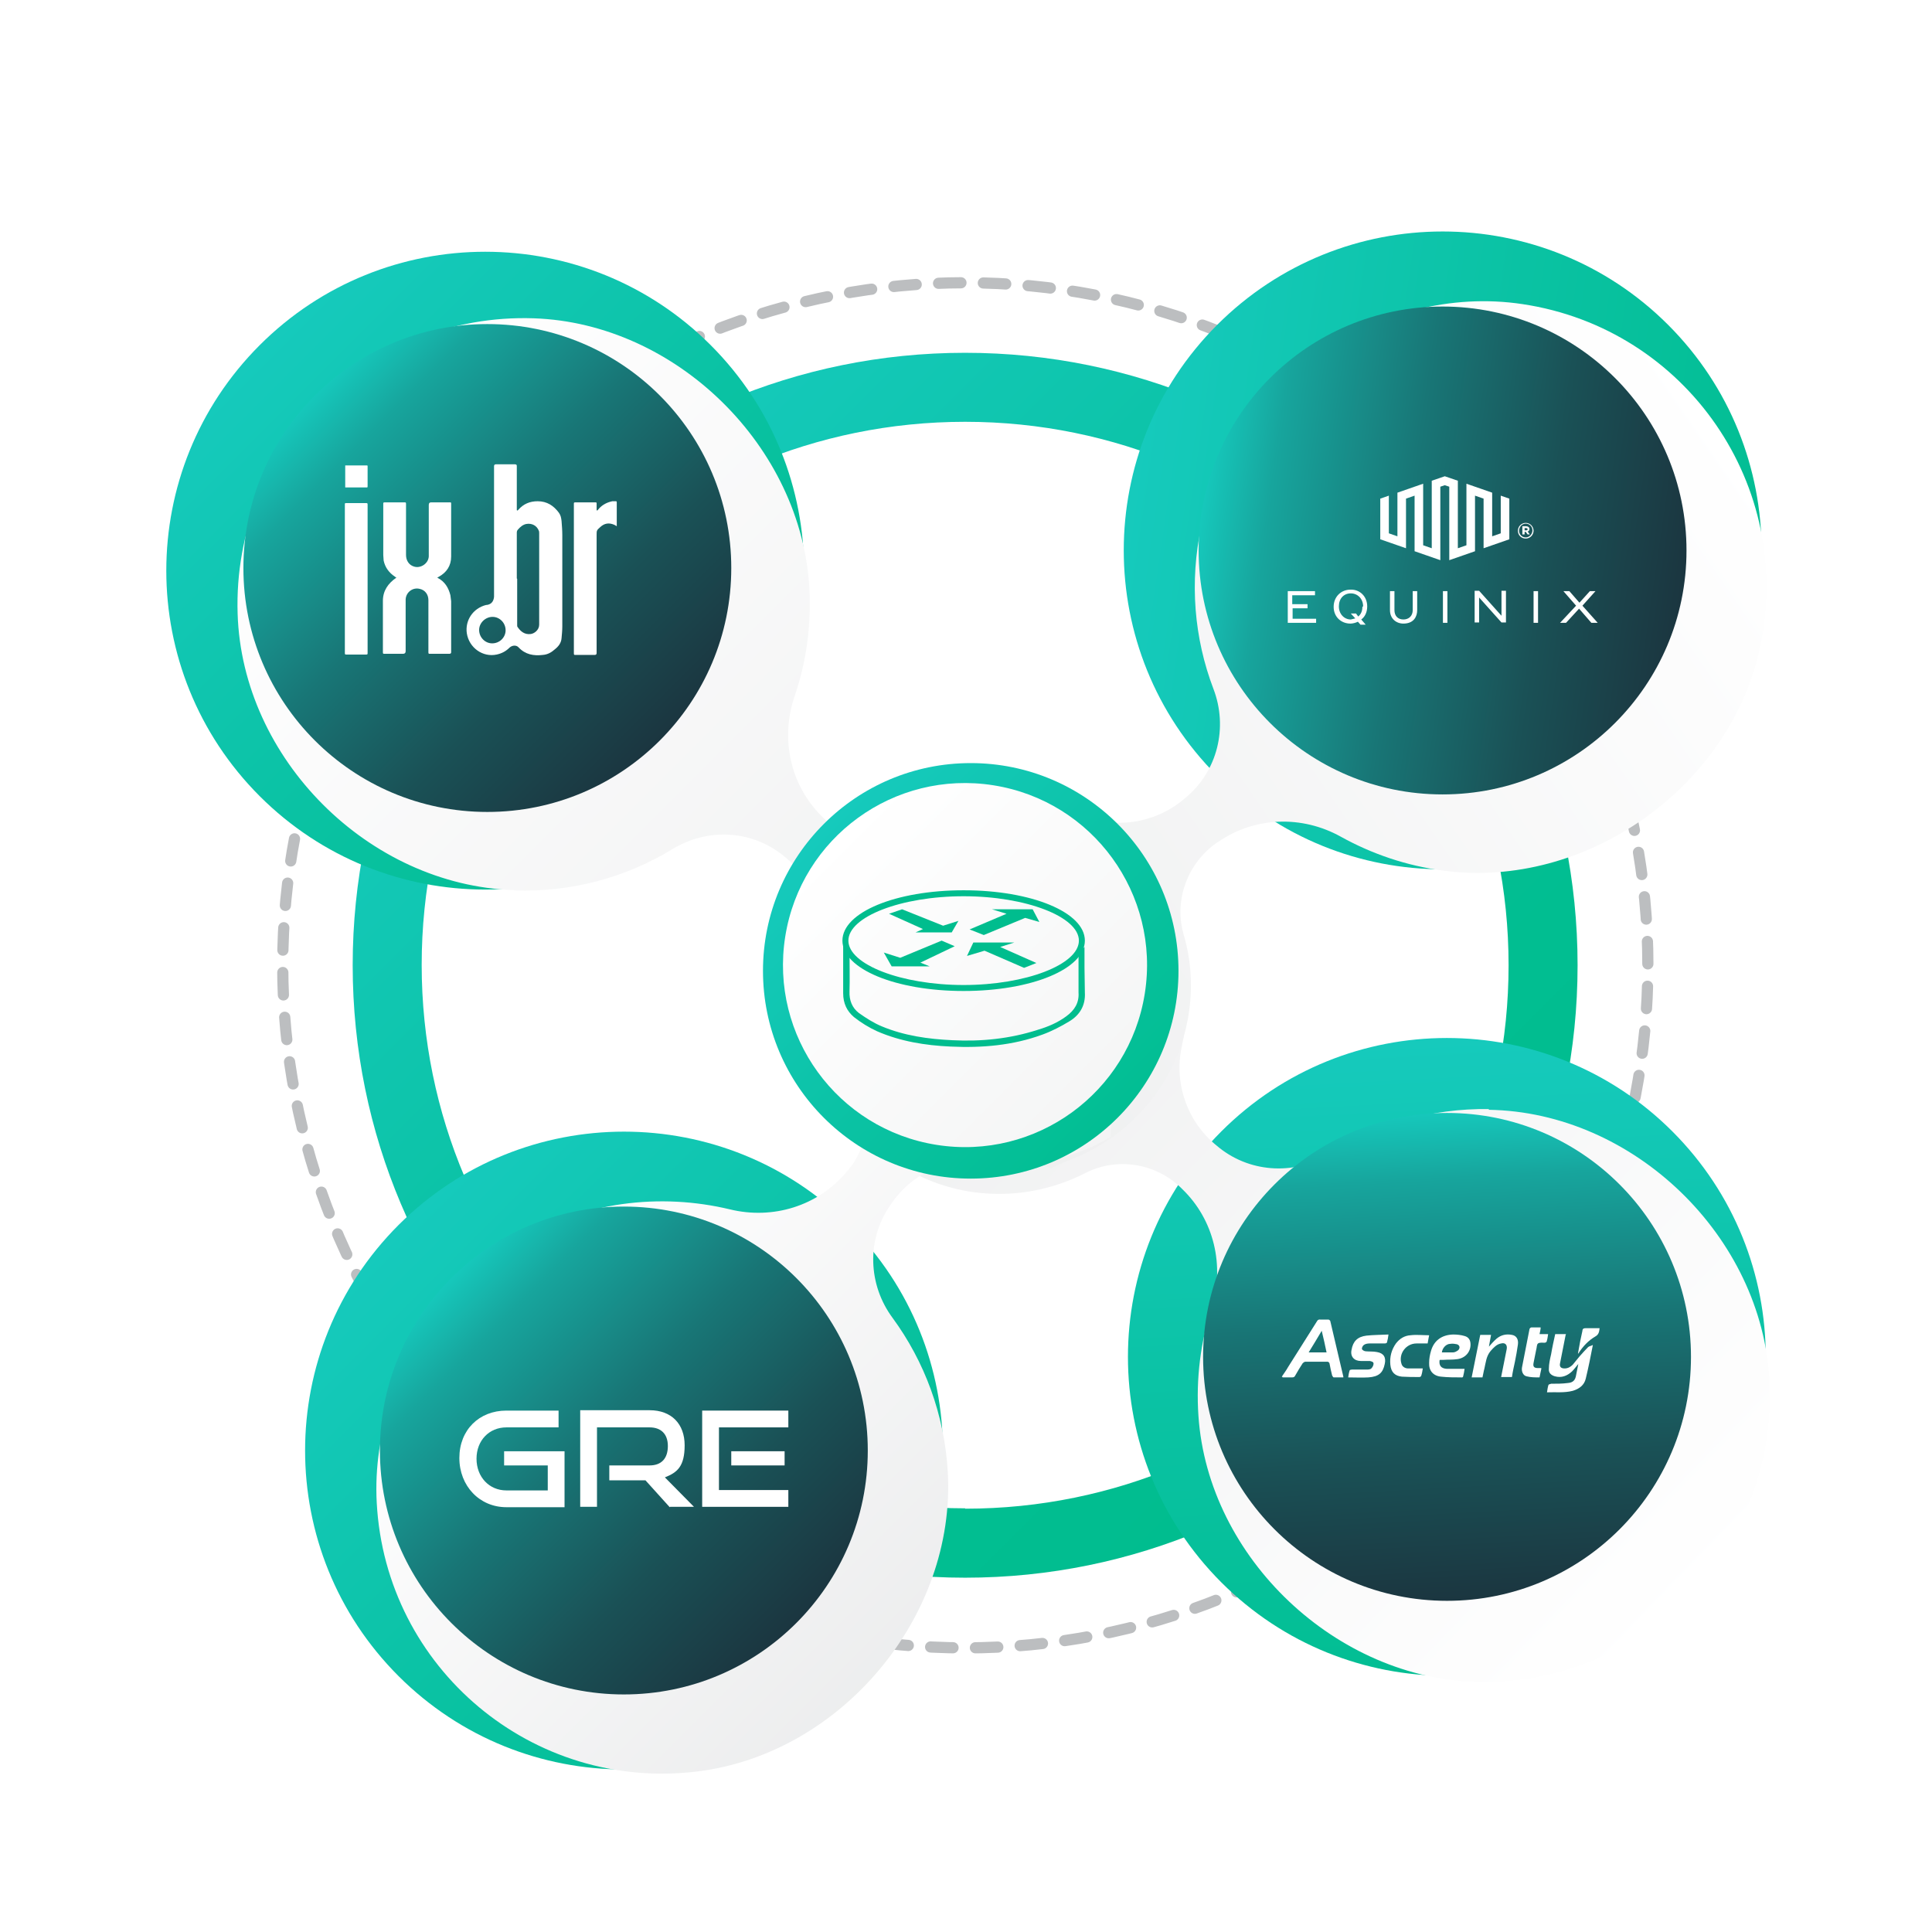 <svg width="552" height="552" viewBox="0 0 552 552" fill="none" xmlns="http://www.w3.org/2000/svg">
<path d="M275.752 100.799C179.094 100.799 100.766 179.127 100.766 275.784C100.766 372.442 179.094 450.77 275.752 450.77C372.41 450.77 450.738 372.442 450.738 275.784C450.738 179.127 372.41 100.799 275.752 100.799ZM275.752 430.949C190.071 430.949 120.481 361.466 120.481 275.678C120.481 189.89 189.964 120.514 275.752 120.514C361.54 120.514 431.023 189.997 431.023 275.784C431.023 361.572 361.54 431.055 275.752 431.055V430.949Z" fill="url(#paint0_linear_2709_39173)"/>
<path d="M413.702 413.702C489.862 337.541 489.862 214.061 413.702 137.9C337.541 61.74 214.061 61.74 137.901 137.9C61.74 214.061 61.74 337.541 137.901 413.702C214.061 489.862 337.541 489.862 413.702 413.702Z" stroke="url(#paint1_linear_2709_39173)" stroke-width="3.2" stroke-miterlimit="10" stroke-linecap="round" stroke-dasharray="6.4 6.4"/>
<g filter="url(#filter0_d_2709_39173)">
<path d="M203.059 227.473C238.642 191.889 238.642 134.198 203.059 98.615C167.476 63.032 109.784 63.032 74.201 98.615C38.618 134.198 38.618 191.889 74.201 227.473C109.784 263.056 167.476 263.056 203.059 227.473Z" fill="url(#paint2_linear_2709_39173)"/>
</g>
<g filter="url(#filter1_d_2709_39173)">
<path d="M476.616 221.683C512.199 186.1 512.199 128.408 476.616 92.825C441.033 57.242 383.341 57.242 347.758 92.825C312.175 128.408 312.175 186.1 347.758 221.683C383.341 257.266 441.033 257.266 476.616 221.683Z" fill="url(#paint3_linear_2709_39173)"/>
</g>
<g filter="url(#filter2_d_2709_39173)">
<path d="M242.714 478.871C278.297 443.287 278.297 385.596 242.714 350.013C207.13 314.43 149.439 314.43 113.856 350.013C78.273 385.596 78.273 443.287 113.856 478.871C149.439 514.454 207.13 514.454 242.714 478.871Z" fill="url(#paint4_linear_2709_39173)"/>
</g>
<g filter="url(#filter3_d_2709_39173)">
<path d="M136.467 243.921C153.092 244.453 168.544 240.084 181.652 232.091C191.776 225.91 204.565 226.656 213.623 234.223L214.262 234.756C222.575 241.683 226.305 252.659 223.854 263.209C222.681 268.325 222.148 273.653 222.468 279.195C222.894 286.228 224.706 292.836 227.69 298.803C252.414 303.279 274.793 312.871 293.017 326.085C304.952 322.035 314.97 313.83 321.364 303.173C321.044 298.803 320.831 294.328 320.831 289.852C320.831 277.17 322.11 264.808 324.668 252.872C323.495 251.487 322.536 249.995 321.577 248.396C312.732 233.583 297.066 223.353 278.95 222.287C269.252 221.754 260.087 223.779 251.988 227.722C242.823 232.198 231.846 230.28 224.6 223.033L224.173 222.607C215.222 213.655 212.451 200.44 216.5 188.505C219.804 178.914 221.296 168.576 220.763 157.813C218.632 117.104 182.718 81.829 142.009 80.444C94.692 78.846 55.901 117.423 57.393 164.847C58.672 206.302 94.799 242.429 136.254 243.814L136.467 243.921Z" fill="url(#paint5_linear_2709_39173)"/>
</g>
<g filter="url(#filter4_d_2709_39173)">
<path d="M477.815 452.114C513.398 416.531 513.398 358.84 477.815 323.256C442.232 287.673 384.54 287.673 348.957 323.256C313.374 358.84 313.374 416.531 348.957 452.114C384.54 487.697 442.232 487.697 477.815 452.114Z" fill="url(#paint6_linear_2709_39173)"/>
</g>
<g filter="url(#filter5_d_2709_39173)">
<path d="M414.931 306.37C398.307 306.157 382.854 310.739 369.959 318.945C359.942 325.232 347.154 324.806 337.882 317.453L337.243 316.92C328.824 310.206 324.881 299.23 327.119 288.679C328.291 283.564 328.611 278.236 328.184 272.694C327.651 265.767 325.627 259.16 322.643 253.192C297.812 249.142 275.22 239.977 256.783 227.083C244.954 231.345 235.043 239.764 228.862 250.528C229.288 254.897 229.502 259.373 229.608 263.849C229.821 276.53 228.756 288.892 226.411 300.828C227.583 302.214 228.649 303.705 229.608 305.197C238.667 319.797 254.545 329.815 272.662 330.561C282.36 330.987 291.525 328.749 299.517 324.7C308.576 320.01 319.659 321.822 326.905 328.856L327.332 329.282C336.39 338.021 339.481 351.235 335.644 363.277C332.554 372.869 331.168 383.312 331.914 394.076C334.685 434.678 371.345 469.313 412.054 470.059C459.477 470.805 497.415 431.481 495.071 384.165C493.046 342.816 456.28 307.222 414.825 306.583L414.931 306.37Z" fill="url(#paint7_linear_2709_39173)"/>
</g>
<g filter="url(#filter6_d_2709_39173)">
<path d="M413.44 457.378C451.932 457.378 483.136 426.174 483.136 387.682C483.136 349.19 451.932 317.986 413.44 317.986C374.948 317.986 343.744 349.19 343.744 387.682C343.744 426.174 374.948 457.378 413.44 457.378Z" fill="url(#paint8_linear_2709_39173)"/>
</g>
<g filter="url(#filter7_d_2709_39173)">
<path d="M332.767 139.696C329.25 155.895 330.742 171.986 336.177 186.267C340.439 197.35 337.349 209.818 328.291 217.385L327.651 217.918C319.339 224.845 307.829 226.55 297.919 222.18C293.123 220.049 287.901 218.664 282.466 218.024C275.539 217.172 268.612 217.811 262.218 219.623C253.373 243.174 239.945 263.422 223.64 278.982C225.558 291.45 231.739 302.746 241.011 310.952C245.38 311.378 249.749 312.018 254.225 312.87C266.694 315.108 278.63 318.732 289.819 323.314C291.418 322.462 293.016 321.716 294.721 321.076C310.813 315.108 323.815 301.468 328.184 283.884C330.529 274.399 330.209 265.021 327.651 256.389C324.88 246.585 328.823 236.141 337.136 230.28L337.669 229.96C348.112 222.82 361.54 222.394 372.623 228.575C381.468 233.477 391.379 236.887 402.036 238.272C442.426 243.601 483.668 214.614 492.3 174.757C502.424 128.506 471.412 83.428 424.522 76.394C383.493 70.213 341.399 99.2 332.553 139.696H332.767Z" fill="url(#paint9_linear_2709_39173)"/>
</g>
<g filter="url(#filter8_d_2709_39173)">
<path d="M283.319 314.469C264.669 314.469 247.618 308.075 234.617 297.525C239.199 306.05 237.92 316.494 231.739 323.954L231.313 324.38C223.214 334.078 210.319 338.021 198.064 335.037C188.259 332.692 177.816 332.053 167.159 333.545C126.876 339.193 94.905 378.197 97.143 418.906C99.701 466.223 141.689 501.391 188.686 495.636C229.821 490.627 262.644 451.41 260.3 410.061C259.341 393.543 253.586 378.41 244.528 366.048C237.494 356.564 237.068 343.669 243.782 333.971L244.208 333.332C250.389 324.38 261.046 319.691 271.703 321.289C276.924 322.035 282.253 322.035 287.688 321.289C294.615 320.224 301.009 317.773 306.764 314.363C306.764 313.19 306.977 312.018 307.083 310.846C299.624 313.19 291.524 314.576 283.105 314.576L283.319 314.469Z" fill="url(#paint10_linear_2709_39173)"/>
</g>
<g filter="url(#filter9_d_2709_39173)">
<path d="M139.238 231.985C177.73 231.985 208.934 200.781 208.934 162.289C208.934 123.797 177.73 92.593 139.238 92.593C100.746 92.593 69.542 123.797 69.542 162.289C69.542 200.781 100.746 231.985 139.238 231.985Z" fill="url(#paint11_linear_2709_39173)"/>
</g>
<g filter="url(#filter10_d_2709_39173)">
<path d="M275.752 335.143C308.535 335.143 335.111 308.567 335.111 275.784C335.111 243.002 308.535 216.426 275.752 216.426C242.969 216.426 216.394 243.002 216.394 275.784C216.394 308.567 242.969 335.143 275.752 335.143Z" fill="url(#paint12_linear_2709_39173)"/>
</g>
<path d="M327.083 283.872C331.576 255.504 312.222 228.864 283.853 224.371C255.485 219.878 228.846 239.233 224.353 267.601C219.86 295.969 239.214 322.609 267.583 327.102C295.951 331.595 322.59 312.24 327.083 283.872Z" fill="url(#paint13_linear_2709_39173)"/>
<g filter="url(#filter11_d_2709_39173)">
<path d="M412.16 226.976C450.652 226.976 481.856 195.772 481.856 157.28C481.856 118.788 450.652 87.584 412.16 87.584C373.668 87.584 342.464 118.788 342.464 157.28C342.464 195.772 373.668 226.976 412.16 226.976Z" fill="url(#paint14_linear_2709_39173)"/>
</g>
<g filter="url(#filter12_d_2709_39173)">
<path d="M178.242 484.126C216.734 484.126 247.938 452.923 247.938 414.43C247.938 375.938 216.734 344.734 178.242 344.734C139.75 344.734 108.546 375.938 108.546 414.43C108.546 452.923 139.75 484.126 178.242 484.126Z" fill="url(#paint15_linear_2709_39173)"/>
</g>
<path d="M309.855 276.424C309.855 275.145 309.855 271.842 309.855 270.563C309.322 271.096 308.683 271.735 308.15 272.268C308.15 272.374 308.15 274.506 308.15 274.612C308.15 277.596 308.15 280.58 308.15 283.564C308.363 286.548 306.977 288.679 304.633 290.385C302.182 292.196 299.411 293.368 296.534 294.221C288.648 296.779 280.442 297.631 272.129 297.205C265.202 296.885 258.382 295.926 251.988 293.262C249.643 292.303 247.512 290.917 245.381 289.425C243.462 287.933 242.61 285.802 242.716 283.244C242.823 280.687 242.716 273.76 242.716 271.096C242.077 270.669 241.438 270.136 240.905 269.604C240.905 272.907 240.905 280.474 240.905 283.777C240.905 286.655 241.97 288.893 243.995 290.598C246.02 292.196 248.258 293.582 250.603 294.647C257.21 297.525 264.35 298.697 271.597 299.017C280.548 299.443 289.394 298.697 297.812 295.606C300.477 294.647 303.141 293.262 305.592 291.77C308.576 289.958 310.174 287.187 309.961 283.564" fill="#00BD8E"/>
<path d="M257.21 273.653L269.039 268.751L272.769 270.35L262.964 275.039L265.628 276.104H254.758L252.521 272.161L257.21 273.653Z" fill="#00BD8E"/>
<path d="M261.579 266.406L263.71 265.447L254.012 261.078L257.742 259.799L269.465 264.488L273.834 263.103L271.916 266.406H261.579Z" fill="#00BD8E"/>
<path d="M281.081 267.152L292.91 262.25L296.96 263.423L295.041 259.799H283.425L287.582 261.078L277.031 265.554L281.081 267.152Z" fill="#00BD8E"/>
<path d="M276.285 273.12L281.294 271.628L292.59 276.53L296.107 275.145L285.77 270.563L289.819 269.284H278.097L276.285 273.12Z" fill="#00BD8E"/>
<path d="M275.326 283.138C255.931 283.138 240.691 276.85 240.691 268.751C240.691 260.652 255.931 254.364 275.326 254.364C294.722 254.364 309.961 260.652 309.961 268.751C309.961 276.85 294.722 283.138 275.326 283.138ZM275.326 256.069C257.423 256.069 242.396 261.931 242.396 268.751C242.396 275.571 257.529 281.433 275.326 281.433C293.123 281.433 308.256 275.571 308.256 268.751C308.256 261.931 293.123 256.069 275.326 256.069Z" fill="#00BD8E"/>
<path d="M428.784 141.615V152.378L426.333 153.231V140.762L418.98 138.204V155.788L416.529 156.641V137.352L412.799 136.073L409.069 137.352V156.641L406.618 155.788V138.204L399.264 140.762V153.231L396.813 152.378V141.615L394.362 142.467V154.083L401.716 156.641V142.467L404.167 141.615V157.493L411.52 160.051V139.057L412.799 138.631L414.078 139.057V160.051L421.431 157.493V141.615L423.882 142.467V156.641L431.235 154.083V142.467L428.784 141.615Z" fill="white"/>
<path d="M369.212 173.798H373.582V172.626H369.212V170.068H375.713V168.896H367.934V177.955H376.033V176.782H369.319V173.798H369.212ZM403.634 174.331C403.634 175.93 402.568 176.995 400.97 176.995C399.371 176.995 398.412 175.93 398.412 174.331V168.896H397.133V174.331C397.133 176.782 398.945 178.168 400.97 178.168C403.954 178.168 404.913 176.143 404.913 174.331V168.896H403.634V174.331ZM412.266 177.955H413.545V168.896H412.266V177.955ZM428.997 175.93L422.603 168.79H421.325V177.848H422.603V170.708L428.997 177.848H430.276V168.79H428.997V175.93ZM438.162 177.955H439.441V168.896H438.162V177.955ZM452.123 173.052L455.853 168.896H454.254L451.27 172.2L448.393 168.896H446.688L450.311 173.052L445.729 177.955H447.434L451.164 173.905L454.681 177.955H456.492L452.123 173.052ZM389.247 173.372C389.247 174.651 388.821 175.503 388.075 176.143L387.436 175.29H385.944L387.223 176.676C386.903 176.782 386.37 176.889 385.944 176.995C384.025 176.995 382.533 175.397 382.533 173.266C382.533 171.028 383.919 169.536 385.944 169.536C387.862 169.536 389.46 171.028 389.46 173.266L389.247 173.372ZM385.837 168.47C383.173 168.47 381.042 170.495 381.042 173.372C381.042 176.249 383.173 178.168 385.837 178.168C386.477 178.168 387.329 177.955 387.969 177.635L388.715 178.487H390.206L388.928 176.995C389.993 176.249 390.633 174.864 390.633 173.266C390.633 170.388 388.501 168.363 385.837 168.47Z" fill="white"/>
<path d="M435.605 151.526V150.886H436.031C436.244 150.886 436.457 150.993 436.457 151.206C436.457 151.419 436.351 151.526 436.031 151.526H435.605ZM435.072 152.698H435.605V151.952H435.924L436.457 152.698H437.097L436.457 151.845C436.777 151.845 436.99 151.526 436.99 151.099C436.99 150.673 436.564 150.353 436.031 150.353H434.965V152.698H435.072ZM435.924 153.55C434.859 153.55 434.006 152.698 434.006 151.632C434.006 150.566 434.859 149.607 435.924 149.607C436.99 149.607 437.843 150.46 437.843 151.526C437.843 152.591 436.99 153.55 435.924 153.55ZM435.924 153.87C437.203 153.87 438.162 152.804 438.162 151.632C438.162 150.46 437.203 149.394 435.924 149.394C434.646 149.394 433.687 150.46 433.687 151.632C433.687 152.911 434.646 153.87 435.924 153.87Z" fill="white"/>
<path d="M366.229 393.33C366.868 392.371 367.508 391.518 368.041 390.559C370.811 386.19 373.476 381.927 376.246 377.558C376.46 377.131 376.779 376.918 377.312 377.025C378.058 377.025 378.804 377.025 379.55 377.025C379.763 377.025 379.976 377.238 380.083 377.451C381.362 382.78 382.534 388.001 383.813 393.33C383.813 393.33 383.813 393.33 383.813 393.543C382.854 393.543 381.895 393.543 381.042 393.543C380.935 393.543 380.722 393.223 380.616 393.01C380.296 391.838 380.083 390.666 379.87 389.6C379.87 389.387 379.55 389.067 379.337 389.067C377.206 389.067 375.074 389.067 372.943 389.067C372.73 389.067 372.41 389.28 372.197 389.493C371.451 390.666 370.705 391.838 370.065 393.01C369.852 393.436 369.639 393.543 369.106 393.543C368.254 393.543 367.295 393.543 366.442 393.543C366.442 393.543 366.442 393.543 366.442 393.436L366.229 393.33ZM377.632 380.222C376.353 382.353 375.181 384.378 373.902 386.403H379.017C378.591 384.378 378.165 382.353 377.632 380.222Z" fill="white"/>
<path d="M447.328 381.394C446.795 384.165 446.262 386.829 445.729 389.494C445.516 390.453 445.943 390.985 447.008 390.985C447.967 390.985 448.713 390.559 449.353 389.92C449.992 389.174 450.632 388.321 451.271 387.575C452.124 386.616 452.87 385.764 453.722 384.911C454.042 384.591 454.575 384.591 455.107 384.272C454.468 387.575 453.829 390.772 453.083 393.863C452.656 395.781 451.164 396.847 449.353 397.38C446.902 398.019 444.451 397.699 442 397.806C442.106 397.06 442.213 396.314 442.426 395.675C442.426 395.568 442.852 395.461 443.172 395.355C444.77 395.355 446.369 395.355 447.967 395.142C449.459 395.035 450.099 394.289 450.312 392.904C450.525 391.838 450.738 390.879 450.951 389.707C450.312 390.453 449.779 391.199 449.14 391.838C447.754 393.117 446.156 393.756 444.237 393.223C443.172 392.904 442.426 392.264 442.532 391.092C442.532 389.707 442.852 388.321 443.172 386.936C443.491 385.018 443.918 383.099 444.344 381.181H447.434L447.328 381.394Z" fill="white"/>
<path d="M411.307 388.641C411.094 390.133 411.734 390.985 413.332 391.092C415.037 391.092 416.636 391.092 418.448 391.092C418.341 391.838 418.234 392.584 418.021 393.33C418.021 393.437 417.702 393.65 417.595 393.543C415.677 393.543 413.652 393.543 411.734 393.33C409.496 393.117 408.217 391.625 408.324 389.387C408.324 388.215 408.537 387.042 408.856 385.977C409.709 382.993 411.947 381.394 415.144 381.288C416.21 381.288 417.382 381.394 418.448 381.714C419.62 382.034 420.153 382.886 420.153 384.165C420.153 386.296 418.661 388.002 416.423 388.321C415.037 388.534 413.652 388.428 412.373 388.534C412.053 388.534 411.734 388.534 411.414 388.534L411.307 388.641ZM411.84 386.403C412.906 386.403 414.078 386.403 415.144 386.403C415.677 386.403 416.21 386.083 416.636 385.764C417.275 385.124 417.062 384.272 416.21 384.059C415.677 383.952 415.037 383.845 414.398 383.952C413.119 383.952 412.053 385.231 411.947 386.51L411.84 386.403Z" fill="white"/>
<path d="M425.268 384.911C426.014 384.058 426.76 383.206 427.613 382.46C428.892 381.394 430.384 381.075 431.982 381.394C433.261 381.607 433.9 382.673 433.687 384.165C433.474 385.764 433.154 387.469 432.835 389.067C432.515 390.559 432.195 391.945 431.982 393.437H428.892C429.424 390.772 429.957 388.108 430.49 385.444C430.703 384.272 430.064 383.526 428.892 383.845C427.613 384.058 426.76 385.018 425.908 385.977C424.629 387.469 424.522 389.28 424.096 391.092C423.883 391.838 423.776 392.691 423.563 393.543H420.473C421.325 389.493 422.071 385.444 422.924 381.394H426.014C425.801 382.673 425.588 383.845 425.375 384.911H425.268Z" fill="white"/>
<path d="M396.708 381.288C396.601 382.14 396.495 382.78 396.281 383.526C396.281 383.739 395.855 383.845 395.642 383.845C394.15 383.845 392.765 383.845 391.273 383.845C390.74 383.845 390.1 383.952 389.674 384.272C389.354 384.485 389.035 385.124 389.141 385.444C389.141 385.657 389.781 386.083 390.207 386.083C391.273 386.19 392.338 386.083 393.404 386.296C395.322 386.616 396.068 387.788 395.642 389.707C395.109 392.264 393.937 393.33 390.953 393.543C389.035 393.65 387.223 393.543 385.198 393.543C385.305 392.797 385.411 392.158 385.625 391.518C385.625 391.412 386.051 391.305 386.264 391.305C387.649 391.305 389.035 391.305 390.42 391.305C390.846 391.305 391.486 391.305 391.806 390.985C392.125 390.666 392.445 390.133 392.445 389.6C392.445 389.067 391.806 388.961 391.379 388.854C390.527 388.854 389.674 388.854 388.822 388.854C386.903 388.854 385.731 387.575 386.157 385.657C386.584 383.206 387.862 381.927 390.42 381.607C392.445 381.394 394.576 381.394 396.708 381.288Z" fill="white"/>
<path d="M406.512 390.985C406.405 391.731 406.299 392.371 406.086 393.01C406.086 393.223 405.766 393.436 405.553 393.436C403.848 393.436 402.249 393.436 400.544 393.33C398.519 393.117 397.454 392.051 397.24 389.92C397.027 387.682 397.56 385.657 398.839 383.845C399.905 382.46 401.29 381.607 402.995 381.501C404.7 381.288 406.512 381.501 408.324 381.501C408.217 382.247 408.004 382.993 407.897 383.845C406.832 383.845 405.766 383.845 404.7 383.845C401.716 383.845 399.478 386.829 400.438 389.707C400.651 390.453 401.397 390.985 402.356 390.985C403.741 390.985 405.02 390.985 406.512 390.985Z" fill="white"/>
<path d="M440.401 390.985C440.188 391.838 440.082 392.584 439.868 393.543C438.59 393.543 437.311 393.543 436.138 393.223C435.179 393.01 434.647 391.838 434.86 390.666C435.606 387.042 436.245 383.419 436.991 379.796C436.991 379.583 437.311 379.263 437.524 379.263C438.376 379.263 439.229 379.263 440.188 379.263C440.188 379.902 439.975 380.542 439.868 381.181H442.319C442.213 381.927 442.106 382.673 441.893 383.312C441.893 383.419 441.573 383.632 441.36 383.632C440.721 383.632 439.868 383.526 439.442 383.845C439.016 384.165 439.122 385.018 438.909 385.657C438.696 386.936 438.376 388.108 438.163 389.387C437.95 390.453 438.27 390.879 439.442 390.879C439.655 390.879 439.975 390.879 440.295 390.879L440.401 390.985Z" fill="white"/>
<path d="M450.845 386.723C451.058 385.55 451.271 384.378 451.484 383.206C451.697 382.247 451.91 381.181 452.124 380.222C452.124 379.689 452.443 379.476 453.083 379.476C454.362 379.476 455.64 379.476 457.026 379.476C456.919 380.435 456.813 381.288 455.853 381.82C453.829 382.993 452.23 384.698 450.951 386.723H450.845Z" fill="white"/>
<path d="M147.87 145.877C147.87 145.877 147.977 145.771 148.083 145.664C149.575 143.959 151.387 143.213 153.625 143.213C156.289 143.213 158.207 144.492 159.699 146.517C160.232 147.263 160.339 148.008 160.445 148.861C160.552 150.246 160.658 151.525 160.658 152.911C160.658 161.543 160.658 170.281 160.658 178.913C160.658 180.086 160.552 181.151 160.445 182.324C160.339 183.709 159.593 184.668 158.527 185.521C157.568 186.373 156.502 187.013 155.117 187.119C152.453 187.439 150.108 187.013 148.19 184.988C147.55 184.242 146.378 184.348 145.632 184.988C144.566 186.054 143.394 186.693 141.902 187.013C137.959 187.865 134.016 185.094 133.377 180.938C132.844 177.315 135.082 173.798 138.918 172.839C138.918 172.839 139.025 172.839 139.131 172.839C140.517 172.626 141.05 171.667 141.156 170.495C141.156 170.281 141.156 170.175 141.156 169.962C141.156 157.706 141.156 145.451 141.156 133.195C141.156 132.84 141.334 132.663 141.689 132.663C143.501 132.663 145.312 132.663 147.124 132.663C147.479 132.663 147.657 132.805 147.657 133.089C147.657 137.138 147.657 141.295 147.657 145.344C147.657 149.394 147.657 145.664 147.657 145.771L147.87 145.877ZM147.764 165.379C147.764 169.749 147.764 174.224 147.764 178.594C147.764 178.807 147.764 179.02 147.87 179.127C148.723 180.405 149.895 181.365 151.6 181.151C152.666 181.045 154.051 179.979 154.051 178.487C154.051 169.749 154.051 161.116 154.051 152.378C154.051 152.165 154.051 151.845 153.945 151.632C153.412 150.246 152.026 149.394 150.321 149.714C149.362 149.927 148.616 150.566 147.977 151.312C147.764 151.525 147.657 151.845 147.657 152.165C147.657 156.534 147.657 160.903 147.657 165.273L147.764 165.379ZM140.623 183.816C142.755 183.816 144.46 182.11 144.46 180.086C144.46 177.954 142.755 176.249 140.73 176.249C138.705 176.249 136.894 177.954 136.894 179.979C136.894 182.11 138.599 183.816 140.623 183.816Z" fill="white"/>
<path d="M113.662 165.273C113.342 165.059 113.022 164.953 112.809 164.74C111.211 163.674 110.038 162.182 109.612 160.157C109.612 159.624 109.505 159.092 109.505 158.559C109.505 153.657 109.505 148.861 109.505 143.959C109.505 143.639 109.505 143.533 109.932 143.533C111.85 143.533 113.662 143.533 115.58 143.533C115.9 143.533 116.006 143.533 116.006 143.959C116.006 148.861 116.006 153.763 116.006 158.559C116.006 160.157 116.859 161.436 118.244 161.862C120.162 162.502 122.4 161.01 122.507 158.985C122.507 154.083 122.507 149.181 122.507 144.279C122.507 143.781 122.72 143.533 123.146 143.533C124.958 143.533 126.77 143.533 128.581 143.533C128.794 143.533 128.901 143.533 128.901 143.852C128.901 148.861 128.901 153.976 128.901 158.985C128.901 161.649 127.622 163.568 125.278 164.846C125.171 164.846 125.065 164.953 124.958 165.059C127.089 166.125 128.155 167.937 128.688 170.068C128.794 170.601 128.794 171.24 128.901 171.773C128.901 176.675 128.901 181.578 128.901 186.373C128.901 186.657 128.723 186.8 128.368 186.8C126.556 186.8 124.638 186.8 122.827 186.8C122.507 186.8 122.4 186.8 122.4 186.373C122.4 181.364 122.4 176.356 122.4 171.454C122.4 169.855 121.441 168.576 119.949 168.257C117.924 167.724 116.006 169.216 115.9 171.24C115.9 176.143 115.9 181.151 115.9 186.054C115.9 186.551 115.651 186.8 115.154 186.8C113.342 186.8 111.637 186.8 109.825 186.8C109.505 186.8 109.399 186.8 109.399 186.373C109.399 181.471 109.399 176.569 109.399 171.667C109.399 168.789 110.891 166.658 113.235 165.059C113.235 165.059 113.449 164.953 113.555 164.846L113.662 165.273Z" fill="white"/>
<path d="M170.676 145.877C170.782 145.664 170.995 145.557 171.102 145.344C172.168 144.172 173.447 143.533 174.938 143.213C175.258 143.213 175.578 143.213 175.898 143.213C176.111 143.213 176.217 143.213 176.217 143.533C176.217 145.771 176.217 148.115 176.217 150.353C175.898 150.14 175.684 150.033 175.471 149.927C173.979 149.287 172.701 149.5 171.528 150.566C170.463 151.525 170.463 151.525 170.463 152.911C170.463 164.1 170.463 175.397 170.463 186.586C170.463 186.942 170.285 187.119 169.93 187.119C168.118 187.119 166.2 187.119 164.388 187.119C164.068 187.119 163.962 187.119 163.962 186.693C163.962 172.413 163.962 158.239 163.962 143.959C163.962 143.639 163.962 143.533 164.388 143.533C166.306 143.533 168.225 143.533 170.036 143.533C170.356 143.533 170.463 143.533 170.463 143.852C170.463 144.385 170.463 144.918 170.463 145.451C170.463 145.451 170.463 145.664 170.463 145.771L170.676 145.877Z" fill="white"/>
<path d="M98.529 165.379C98.529 158.346 98.529 151.206 98.529 144.172C98.529 143.746 98.529 143.746 98.955 143.746C100.873 143.746 102.685 143.746 104.603 143.746C104.923 143.746 105.03 143.746 105.03 144.172C105.03 158.346 105.03 172.519 105.03 186.586C105.03 186.906 105.029 187.013 104.603 187.013C102.685 187.013 100.873 187.013 98.955 187.013C98.635 187.013 98.529 187.013 98.529 186.586C98.529 179.553 98.529 172.413 98.529 165.379Z" fill="white"/>
<path d="M98.635 139.27V132.982C98.742 132.982 98.849 132.982 98.955 132.982C100.873 132.982 102.792 132.982 104.71 132.982C105.029 132.982 105.03 132.982 105.03 133.302C105.03 135.22 105.03 137.139 105.03 138.95C105.03 139.163 105.03 139.27 104.816 139.27C102.792 139.27 100.767 139.27 98.742 139.27C98.742 139.27 98.742 139.27 98.529 139.27H98.635Z" fill="white"/>
<path d="M144.673 430.629C137 430.629 131.245 424.554 131.245 416.562C131.245 408.569 136.893 403.027 144.673 403.027H159.592V407.823H144.673C139.771 407.823 136.147 411.553 136.147 416.775C136.147 421.997 139.771 425.833 144.673 425.833H156.502V418.693H144.033V414.643H161.298V430.629H144.673Z" fill="white"/>
<path d="M191.35 430.629L184.423 422.956H174.086V418.693H185.595C189.005 418.693 190.817 416.668 190.817 413.152C190.817 409.635 188.792 407.823 185.595 407.823H170.569V430.522H165.773V402.921H185.595C191.883 402.921 195.613 406.864 195.613 412.938C195.613 419.013 193.481 420.718 189.965 422.103L198.277 430.522H191.457L191.35 430.629Z" fill="white"/>
<path d="M200.622 430.629V403.027H225.239V407.823H205.417V425.727H225.239V430.522H200.622V430.629ZM208.934 418.693V414.643H224.173V418.693H208.934Z" fill="white"/>
<path d="M297.375 187.156H301.398C302.263 187.156 303 187.286 303.609 187.547C304.219 187.807 304.685 188.193 305.008 188.703C305.336 189.208 305.5 189.833 305.5 190.578C305.5 191.146 305.396 191.646 305.188 192.078C304.979 192.51 304.685 192.875 304.305 193.172C303.924 193.464 303.471 193.69 302.945 193.852L302.352 194.141H298.734L298.719 192.586H301.43C301.898 192.586 302.289 192.503 302.602 192.336C302.914 192.169 303.148 191.943 303.305 191.656C303.466 191.365 303.547 191.036 303.547 190.672C303.547 190.276 303.469 189.932 303.312 189.641C303.161 189.344 302.927 189.117 302.609 188.961C302.292 188.799 301.888 188.719 301.398 188.719H299.336V198.531H297.375V187.156ZM303.867 198.531L301.195 193.422L303.25 193.414L305.961 198.43V198.531H303.867Z" fill="white"/>
<path d="M295.773 196.977V198.531H289.734V196.977H295.773ZM290.289 187.156V198.531H288.328V187.156H290.289ZM294.984 191.906V193.438H289.734V191.906H294.984ZM295.734 187.156V188.719H289.734V187.156H295.734Z" fill="white"/>
<path d="M283.258 187.156V198.531H281.312V187.156H283.258ZM286.828 187.156V188.719H277.773V187.156H286.828Z" fill="white"/>
<path d="M274.492 187.156H276.445V194.758C276.445 195.622 276.258 196.346 275.883 196.93C275.508 197.513 274.997 197.953 274.352 198.25C273.711 198.542 272.995 198.688 272.203 198.688C271.385 198.688 270.656 198.542 270.016 198.25C269.375 197.953 268.87 197.513 268.5 196.93C268.135 196.346 267.953 195.622 267.953 194.758V187.156H269.906V194.758C269.906 195.305 270 195.755 270.188 196.109C270.375 196.458 270.641 196.716 270.984 196.883C271.328 197.049 271.734 197.133 272.203 197.133C272.672 197.133 273.076 197.049 273.414 196.883C273.758 196.716 274.023 196.458 274.211 196.109C274.398 195.755 274.492 195.305 274.492 194.758V187.156Z" fill="white"/>
<path d="M266.148 192.531V193.156C266.148 194.016 266.036 194.786 265.812 195.469C265.589 196.151 265.268 196.732 264.852 197.211C264.44 197.69 263.945 198.057 263.367 198.312C262.789 198.562 262.148 198.688 261.445 198.688C260.747 198.688 260.109 198.562 259.531 198.312C258.958 198.057 258.461 197.69 258.039 197.211C257.617 196.732 257.289 196.151 257.055 195.469C256.826 194.786 256.711 194.016 256.711 193.156V192.531C256.711 191.672 256.826 190.904 257.055 190.227C257.284 189.544 257.607 188.964 258.023 188.484C258.445 188 258.943 187.633 259.516 187.383C260.094 187.128 260.732 187 261.43 187C262.133 187 262.773 187.128 263.352 187.383C263.93 187.633 264.427 188 264.844 188.484C265.26 188.964 265.581 189.544 265.805 190.227C266.034 190.904 266.148 191.672 266.148 192.531ZM264.188 193.156V192.516C264.188 191.88 264.125 191.32 264 190.836C263.88 190.346 263.701 189.938 263.461 189.609C263.227 189.276 262.938 189.026 262.594 188.859C262.25 188.688 261.862 188.602 261.43 188.602C260.997 188.602 260.612 188.688 260.273 188.859C259.935 189.026 259.646 189.276 259.406 189.609C259.172 189.938 258.992 190.346 258.867 190.836C258.742 191.32 258.68 191.88 258.68 192.516V193.156C258.68 193.792 258.742 194.354 258.867 194.844C258.992 195.333 259.174 195.747 259.414 196.086C259.659 196.419 259.951 196.672 260.289 196.844C260.628 197.01 261.013 197.094 261.445 197.094C261.883 197.094 262.271 197.01 262.609 196.844C262.948 196.672 263.234 196.419 263.469 196.086C263.703 195.747 263.88 195.333 264 194.844C264.125 194.354 264.188 193.792 264.188 193.156Z" fill="white"/>
<path d="M247 187.156H251.023C251.888 187.156 252.625 187.286 253.234 187.547C253.844 187.807 254.31 188.193 254.633 188.703C254.961 189.208 255.125 189.833 255.125 190.578C255.125 191.146 255.021 191.646 254.812 192.078C254.604 192.51 254.31 192.875 253.93 193.172C253.549 193.464 253.096 193.69 252.57 193.852L251.977 194.141H248.359L248.344 192.586H251.055C251.523 192.586 251.914 192.503 252.227 192.336C252.539 192.169 252.773 191.943 252.93 191.656C253.091 191.365 253.172 191.036 253.172 190.672C253.172 190.276 253.094 189.932 252.938 189.641C252.786 189.344 252.552 189.117 252.234 188.961C251.917 188.799 251.513 188.719 251.023 188.719H248.961V198.531H247V187.156ZM253.492 198.531L250.82 193.422L252.875 193.414L255.586 198.43V198.531H253.492Z" fill="white"/>
<path d="M297.125 168.156V179.531H295.18V168.156H297.125ZM300.695 168.156V169.719H291.641V168.156H300.695Z" fill="white"/>
<path d="M290.344 168.156V179.531H288.383L283.281 171.383V179.531H281.32V168.156H283.281L288.398 176.32V168.156H290.344Z" fill="white"/>
<path d="M279.719 177.977V179.531H273.68V177.977H279.719ZM274.234 168.156V179.531H272.273V168.156H274.234ZM278.93 172.906V174.438H273.68V172.906H278.93ZM279.68 168.156V169.719H273.68V168.156H279.68Z" fill="white"/>
<path d="M269.836 168.156V179.531H267.875V168.156H269.836Z" fill="white"/>
<path d="M266.227 177.977V179.531H260.516V177.977H266.227ZM261.062 168.156V179.531H259.102V168.156H261.062Z" fill="white"/>
<path d="M255.367 175.828H257.32C257.258 176.573 257.049 177.237 256.695 177.82C256.341 178.398 255.844 178.854 255.203 179.188C254.562 179.521 253.784 179.688 252.867 179.688C252.164 179.688 251.531 179.562 250.969 179.312C250.406 179.057 249.924 178.698 249.523 178.234C249.122 177.766 248.815 177.201 248.602 176.539C248.393 175.878 248.289 175.138 248.289 174.32V173.375C248.289 172.557 248.396 171.818 248.609 171.156C248.828 170.495 249.141 169.93 249.547 169.461C249.953 168.987 250.44 168.625 251.008 168.375C251.581 168.125 252.224 168 252.938 168C253.844 168 254.609 168.167 255.234 168.5C255.859 168.833 256.344 169.294 256.688 169.883C257.036 170.471 257.25 171.146 257.328 171.906H255.375C255.323 171.417 255.208 170.997 255.031 170.648C254.859 170.299 254.604 170.034 254.266 169.852C253.927 169.664 253.484 169.57 252.938 169.57C252.49 169.57 252.099 169.654 251.766 169.82C251.432 169.987 251.154 170.232 250.93 170.555C250.706 170.878 250.536 171.276 250.422 171.75C250.312 172.219 250.258 172.755 250.258 173.359V174.32C250.258 174.893 250.307 175.414 250.406 175.883C250.51 176.346 250.667 176.745 250.875 177.078C251.089 177.411 251.359 177.669 251.688 177.852C252.016 178.034 252.409 178.125 252.867 178.125C253.424 178.125 253.875 178.036 254.219 177.859C254.568 177.682 254.831 177.424 255.008 177.086C255.19 176.742 255.31 176.323 255.367 175.828Z" fill="white"/>
<defs>
<filter id="filter0_d_2709_39173" x="33.514" y="57.927" width="210.232" height="210.233" filterUnits="userSpaceOnUse" color-interpolation-filters="sRGB">
<feFlood flood-opacity="0" result="BackgroundImageFix"/>
<feColorMatrix in="SourceAlpha" type="matrix" values="0 0 0 0 0 0 0 0 0 0 0 0 0 0 0 0 0 0 127 0" result="hardAlpha"/>
<feOffset/>
<feGaussianBlur stdDeviation="7"/>
<feColorMatrix type="matrix" values="0 0 0 0 0.698 0 0 0 0 0.698 0 0 0 0 0.698 0 0 0 0.8 0"/>
<feBlend mode="normal" in2="BackgroundImageFix" result="effect1_dropShadow_2709_39173"/>
<feBlend mode="normal" in="SourceGraphic" in2="effect1_dropShadow_2709_39173" result="shape"/>
</filter>
<filter id="filter1_d_2709_39173" x="307.071" y="52.138" width="210.232" height="210.233" filterUnits="userSpaceOnUse" color-interpolation-filters="sRGB">
<feFlood flood-opacity="0" result="BackgroundImageFix"/>
<feColorMatrix in="SourceAlpha" type="matrix" values="0 0 0 0 0 0 0 0 0 0 0 0 0 0 0 0 0 0 127 0" result="hardAlpha"/>
<feOffset/>
<feGaussianBlur stdDeviation="7"/>
<feColorMatrix type="matrix" values="0 0 0 0 0.698 0 0 0 0 0.698 0 0 0 0 0.698 0 0 0 0.8 0"/>
<feBlend mode="normal" in2="BackgroundImageFix" result="effect1_dropShadow_2709_39173"/>
<feBlend mode="normal" in="SourceGraphic" in2="effect1_dropShadow_2709_39173" result="shape"/>
</filter>
<filter id="filter2_d_2709_39173" x="73.168" y="309.325" width="210.232" height="210.233" filterUnits="userSpaceOnUse" color-interpolation-filters="sRGB">
<feFlood flood-opacity="0" result="BackgroundImageFix"/>
<feColorMatrix in="SourceAlpha" type="matrix" values="0 0 0 0 0 0 0 0 0 0 0 0 0 0 0 0 0 0 127 0" result="hardAlpha"/>
<feOffset/>
<feGaussianBlur stdDeviation="7"/>
<feColorMatrix type="matrix" values="0 0 0 0 0.698 0 0 0 0 0.698 0 0 0 0 0.698 0 0 0 0.8 0"/>
<feBlend mode="normal" in2="BackgroundImageFix" result="effect1_dropShadow_2709_39173"/>
<feBlend mode="normal" in="SourceGraphic" in2="effect1_dropShadow_2709_39173" result="shape"/>
</filter>
<filter id="filter3_d_2709_39173" x="57.252" y="80.296" width="288.516" height="266.889" filterUnits="userSpaceOnUse" color-interpolation-filters="sRGB">
<feFlood flood-opacity="0" result="BackgroundImageFix"/>
<feColorMatrix in="SourceAlpha" type="matrix" values="0 0 0 0 0 0 0 0 0 0 0 0 0 0 0 0 0 0 127 0" result="hardAlpha"/>
<feOffset dx="10.5" dy="10.5"/>
<feGaussianBlur stdDeviation="5.3"/>
<feColorMatrix type="matrix" values="0 0 0 0 0.233 0 0 0 0 0.408 0 0 0 0 0.408 0 0 0 0.3 0"/>
<feBlend mode="normal" in2="BackgroundImageFix" result="effect1_dropShadow_2709_39173"/>
<feBlend mode="normal" in="SourceGraphic" in2="effect1_dropShadow_2709_39173" result="shape"/>
</filter>
<filter id="filter4_d_2709_39173" x="308.27" y="282.569" width="210.232" height="210.233" filterUnits="userSpaceOnUse" color-interpolation-filters="sRGB">
<feFlood flood-opacity="0" result="BackgroundImageFix"/>
<feColorMatrix in="SourceAlpha" type="matrix" values="0 0 0 0 0 0 0 0 0 0 0 0 0 0 0 0 0 0 127 0" result="hardAlpha"/>
<feOffset/>
<feGaussianBlur stdDeviation="7"/>
<feColorMatrix type="matrix" values="0 0 0 0 0.698 0 0 0 0 0.698 0 0 0 0 0.698 0 0 0 0.8 0"/>
<feBlend mode="normal" in2="BackgroundImageFix" result="effect1_dropShadow_2709_39173"/>
<feBlend mode="normal" in="SourceGraphic" in2="effect1_dropShadow_2709_39173" result="shape"/>
</filter>
<filter id="filter5_d_2709_39173" x="226.311" y="226.983" width="289.963" height="264.187" filterUnits="userSpaceOnUse" color-interpolation-filters="sRGB">
<feFlood flood-opacity="0" result="BackgroundImageFix"/>
<feColorMatrix in="SourceAlpha" type="matrix" values="0 0 0 0 0 0 0 0 0 0 0 0 0 0 0 0 0 0 127 0" result="hardAlpha"/>
<feOffset dx="10.5" dy="10.5"/>
<feGaussianBlur stdDeviation="5.3"/>
<feColorMatrix type="matrix" values="0 0 0 0 0.235 0 0 0 0 0.408 0 0 0 0 0.408 0 0 0 0.8 0"/>
<feBlend mode="normal" in2="BackgroundImageFix" result="effect1_dropShadow_2709_39173"/>
<feBlend mode="normal" in="SourceGraphic" in2="effect1_dropShadow_2709_39173" result="shape"/>
</filter>
<filter id="filter6_d_2709_39173" x="333.144" y="307.386" width="160.592" height="160.592" filterUnits="userSpaceOnUse" color-interpolation-filters="sRGB">
<feFlood flood-opacity="0" result="BackgroundImageFix"/>
<feColorMatrix in="SourceAlpha" type="matrix" values="0 0 0 0 0 0 0 0 0 0 0 0 0 0 0 0 0 0 127 0" result="hardAlpha"/>
<feOffset/>
<feGaussianBlur stdDeviation="5.3"/>
<feColorMatrix type="matrix" values="0 0 0 0 0.698 0 0 0 0 0.698 0 0 0 0 0.698 0 0 0 0.8 0"/>
<feBlend mode="normal" in2="BackgroundImageFix" result="effect1_dropShadow_2709_39173"/>
<feBlend mode="normal" in="SourceGraphic" in2="effect1_dropShadow_2709_39173" result="shape"/>
</filter>
<filter id="filter7_d_2709_39173" x="223.54" y="75.463" width="291.779" height="268.951" filterUnits="userSpaceOnUse" color-interpolation-filters="sRGB">
<feFlood flood-opacity="0" result="BackgroundImageFix"/>
<feColorMatrix in="SourceAlpha" type="matrix" values="0 0 0 0 0 0 0 0 0 0 0 0 0 0 0 0 0 0 127 0" result="hardAlpha"/>
<feOffset dx="10.5" dy="10.5"/>
<feGaussianBlur stdDeviation="5.3"/>
<feColorMatrix type="matrix" values="0 0 0 0 0.235 0 0 0 0 0.408 0 0 0 0 0.408 0 0 0 0.3 0"/>
<feBlend mode="normal" in2="BackgroundImageFix" result="effect1_dropShadow_2709_39173"/>
<feBlend mode="normal" in="SourceGraphic" in2="effect1_dropShadow_2709_39173" result="shape"/>
</filter>
<filter id="filter8_d_2709_39173" x="96.932" y="297.425" width="231.251" height="219.929" filterUnits="userSpaceOnUse" color-interpolation-filters="sRGB">
<feFlood flood-opacity="0" result="BackgroundImageFix"/>
<feColorMatrix in="SourceAlpha" type="matrix" values="0 0 0 0 0 0 0 0 0 0 0 0 0 0 0 0 0 0 127 0" result="hardAlpha"/>
<feOffset dx="10.5" dy="10.5"/>
<feGaussianBlur stdDeviation="5.3"/>
<feColorMatrix type="matrix" values="0 0 0 0 0.235 0 0 0 0 0.408 0 0 0 0 0.408 0 0 0 0.3 0"/>
<feBlend mode="normal" in2="BackgroundImageFix" result="effect1_dropShadow_2709_39173"/>
<feBlend mode="normal" in="SourceGraphic" in2="effect1_dropShadow_2709_39173" result="shape"/>
</filter>
<filter id="filter9_d_2709_39173" x="58.942" y="81.993" width="160.592" height="160.592" filterUnits="userSpaceOnUse" color-interpolation-filters="sRGB">
<feFlood flood-opacity="0" result="BackgroundImageFix"/>
<feColorMatrix in="SourceAlpha" type="matrix" values="0 0 0 0 0 0 0 0 0 0 0 0 0 0 0 0 0 0 127 0" result="hardAlpha"/>
<feOffset/>
<feGaussianBlur stdDeviation="5.3"/>
<feColorMatrix type="matrix" values="0 0 0 0 0.698 0 0 0 0 0.698 0 0 0 0 0.698 0 0 0 0.8 0"/>
<feBlend mode="normal" in2="BackgroundImageFix" result="effect1_dropShadow_2709_39173"/>
<feBlend mode="normal" in="SourceGraphic" in2="effect1_dropShadow_2709_39173" result="shape"/>
</filter>
<filter id="filter10_d_2709_39173" x="208.594" y="208.626" width="137.518" height="137.518" filterUnits="userSpaceOnUse" color-interpolation-filters="sRGB">
<feFlood flood-opacity="0" result="BackgroundImageFix"/>
<feColorMatrix in="SourceAlpha" type="matrix" values="0 0 0 0 0 0 0 0 0 0 0 0 0 0 0 0 0 0 127 0" result="hardAlpha"/>
<feOffset dx="1.6" dy="1.6"/>
<feGaussianBlur stdDeviation="4.7"/>
<feColorMatrix type="matrix" values="0 0 0 0 0.698 0 0 0 0 0.698 0 0 0 0 0.698 0 0 0 0.8 0"/>
<feBlend mode="normal" in2="BackgroundImageFix" result="effect1_dropShadow_2709_39173"/>
<feBlend mode="normal" in="SourceGraphic" in2="effect1_dropShadow_2709_39173" result="shape"/>
</filter>
<filter id="filter11_d_2709_39173" x="331.864" y="76.984" width="160.592" height="160.592" filterUnits="userSpaceOnUse" color-interpolation-filters="sRGB">
<feFlood flood-opacity="0" result="BackgroundImageFix"/>
<feColorMatrix in="SourceAlpha" type="matrix" values="0 0 0 0 0 0 0 0 0 0 0 0 0 0 0 0 0 0 127 0" result="hardAlpha"/>
<feOffset/>
<feGaussianBlur stdDeviation="5.3"/>
<feColorMatrix type="matrix" values="0 0 0 0 0.698 0 0 0 0 0.698 0 0 0 0 0.698 0 0 0 0.8 0"/>
<feBlend mode="normal" in2="BackgroundImageFix" result="effect1_dropShadow_2709_39173"/>
<feBlend mode="normal" in="SourceGraphic" in2="effect1_dropShadow_2709_39173" result="shape"/>
</filter>
<filter id="filter12_d_2709_39173" x="97.946" y="334.134" width="160.592" height="160.592" filterUnits="userSpaceOnUse" color-interpolation-filters="sRGB">
<feFlood flood-opacity="0" result="BackgroundImageFix"/>
<feColorMatrix in="SourceAlpha" type="matrix" values="0 0 0 0 0 0 0 0 0 0 0 0 0 0 0 0 0 0 127 0" result="hardAlpha"/>
<feOffset/>
<feGaussianBlur stdDeviation="5.3"/>
<feColorMatrix type="matrix" values="0 0 0 0 0.698 0 0 0 0 0.698 0 0 0 0 0.698 0 0 0 0.8 0"/>
<feBlend mode="normal" in2="BackgroundImageFix" result="effect1_dropShadow_2709_39173"/>
<feBlend mode="normal" in="SourceGraphic" in2="effect1_dropShadow_2709_39173" result="shape"/>
</filter>
<linearGradient id="paint0_linear_2709_39173" x1="148.509" y1="148.541" x2="402.249" y2="402.175" gradientUnits="userSpaceOnUse">
<stop stop-color="#16CABD"/>
<stop offset="0.4" stop-color="#0AC2A3"/>
<stop offset="0.7" stop-color="#02BE93"/>
<stop offset="1" stop-color="#00BD8E"/>
</linearGradient>
<linearGradient id="paint1_linear_2709_39173" x1="79.098" y1="275.847" x2="472.55" y2="275.847" gradientUnits="userSpaceOnUse">
<stop stop-color="#BCBEC0"/>
<stop offset="1" stop-color="#BCBEC0"/>
</linearGradient>
<linearGradient id="paint2_linear_2709_39173" x1="73.03" y1="97.457" x2="258.247" y2="282.673" gradientUnits="userSpaceOnUse">
<stop stop-color="#16CABD"/>
<stop offset="0.4" stop-color="#0AC2A3"/>
<stop offset="0.7" stop-color="#02BE93"/>
<stop offset="1" stop-color="#00BD8E"/>
</linearGradient>
<linearGradient id="paint3_linear_2709_39173" x1="320.375" y1="143.591" x2="579.653" y2="181.34" gradientUnits="userSpaceOnUse">
<stop stop-color="#16CABD"/>
<stop offset="0.4" stop-color="#0AC2A3"/>
<stop offset="0.7" stop-color="#02BE93"/>
<stop offset="1" stop-color="#00BD8E"/>
</linearGradient>
<linearGradient id="paint4_linear_2709_39173" x1="112.692" y1="348.758" x2="297.908" y2="534.081" gradientUnits="userSpaceOnUse">
<stop stop-color="#16CABD"/>
<stop offset="0.4" stop-color="#0AC2A3"/>
<stop offset="0.7" stop-color="#02BE93"/>
<stop offset="1" stop-color="#00BD8E"/>
</linearGradient>
<linearGradient id="paint5_linear_2709_39173" x1="79.24" y1="102.291" x2="386.904" y2="409.955" gradientUnits="userSpaceOnUse">
<stop stop-color="white"/>
<stop offset="1" stop-color="#E6E7E8"/>
</linearGradient>
<linearGradient id="paint6_linear_2709_39173" x1="408.445" y1="295.077" x2="422.61" y2="556.63" gradientUnits="userSpaceOnUse">
<stop stop-color="#16CABD"/>
<stop offset="0.4" stop-color="#0AC2A3"/>
<stop offset="0.7" stop-color="#02BE93"/>
<stop offset="1" stop-color="#00BD8E"/>
</linearGradient>
<linearGradient id="paint7_linear_2709_39173" x1="474.677" y1="447.06" x2="161.691" y2="144.813" gradientUnits="userSpaceOnUse">
<stop stop-color="white"/>
<stop offset="1" stop-color="#E6E7E8"/>
</linearGradient>
<linearGradient id="paint8_linear_2709_39173" x1="409.639" y1="316.774" x2="420.399" y2="516.855" gradientUnits="userSpaceOnUse">
<stop stop-color="#16CABD"/>
<stop offset="0.1" stop-color="#17A59D"/>
<stop offset="0.3" stop-color="#187676"/>
<stop offset="0.5" stop-color="#1A5156"/>
<stop offset="0.7" stop-color="#1B3640"/>
<stop offset="0.9" stop-color="#1B2632"/>
<stop offset="1" stop-color="#1C212E"/>
</linearGradient>
<linearGradient id="paint9_linear_2709_39173" x1="482.473" y1="109.04" x2="124.324" y2="356.11" gradientUnits="userSpaceOnUse">
<stop stop-color="white"/>
<stop offset="1" stop-color="#E6E7E8"/>
</linearGradient>
<linearGradient id="paint10_linear_2709_39173" x1="149.575" y1="326.938" x2="309.321" y2="486.684" gradientUnits="userSpaceOnUse">
<stop stop-color="white"/>
<stop offset="1" stop-color="#E6E7E8"/>
</linearGradient>
<linearGradient id="paint11_linear_2709_39173" x1="89.044" y1="112.095" x2="230.781" y2="253.831" gradientUnits="userSpaceOnUse">
<stop stop-color="#16CABD"/>
<stop offset="0.1" stop-color="#17A59D"/>
<stop offset="0.3" stop-color="#187676"/>
<stop offset="0.5" stop-color="#1A5156"/>
<stop offset="0.7" stop-color="#1B3640"/>
<stop offset="0.9" stop-color="#1B2632"/>
<stop offset="1" stop-color="#1C212E"/>
</linearGradient>
<linearGradient id="paint12_linear_2709_39173" x1="233.018" y1="233.05" x2="353.654" y2="353.58" gradientUnits="userSpaceOnUse">
<stop stop-color="#16CABD"/>
<stop offset="0.4" stop-color="#0AC2A3"/>
<stop offset="0.7" stop-color="#02BE93"/>
<stop offset="1" stop-color="#00BD8E"/>
</linearGradient>
<linearGradient id="paint13_linear_2709_39173" x1="238.134" y1="238.347" x2="343.956" y2="344.17" gradientUnits="userSpaceOnUse">
<stop stop-color="white"/>
<stop offset="1" stop-color="#F1F2F2"/>
</linearGradient>
<linearGradient id="paint14_linear_2709_39173" x1="341.914" y1="146.762" x2="540.174" y2="175.761" gradientUnits="userSpaceOnUse">
<stop stop-color="#16CABD"/>
<stop offset="0.1" stop-color="#17A59D"/>
<stop offset="0.3" stop-color="#187676"/>
<stop offset="0.5" stop-color="#1A5156"/>
<stop offset="0.7" stop-color="#1B3640"/>
<stop offset="0.9" stop-color="#1B2632"/>
<stop offset="1" stop-color="#1C212E"/>
</linearGradient>
<linearGradient id="paint15_linear_2709_39173" x1="128.155" y1="364.237" x2="269.784" y2="505.866" gradientUnits="userSpaceOnUse">
<stop stop-color="#16CABD"/>
<stop offset="0.1" stop-color="#17A59D"/>
<stop offset="0.3" stop-color="#187676"/>
<stop offset="0.5" stop-color="#1A5156"/>
<stop offset="0.7" stop-color="#1B3640"/>
<stop offset="0.9" stop-color="#1B2632"/>
<stop offset="1" stop-color="#1C212E"/>
</linearGradient>
</defs>
</svg>
